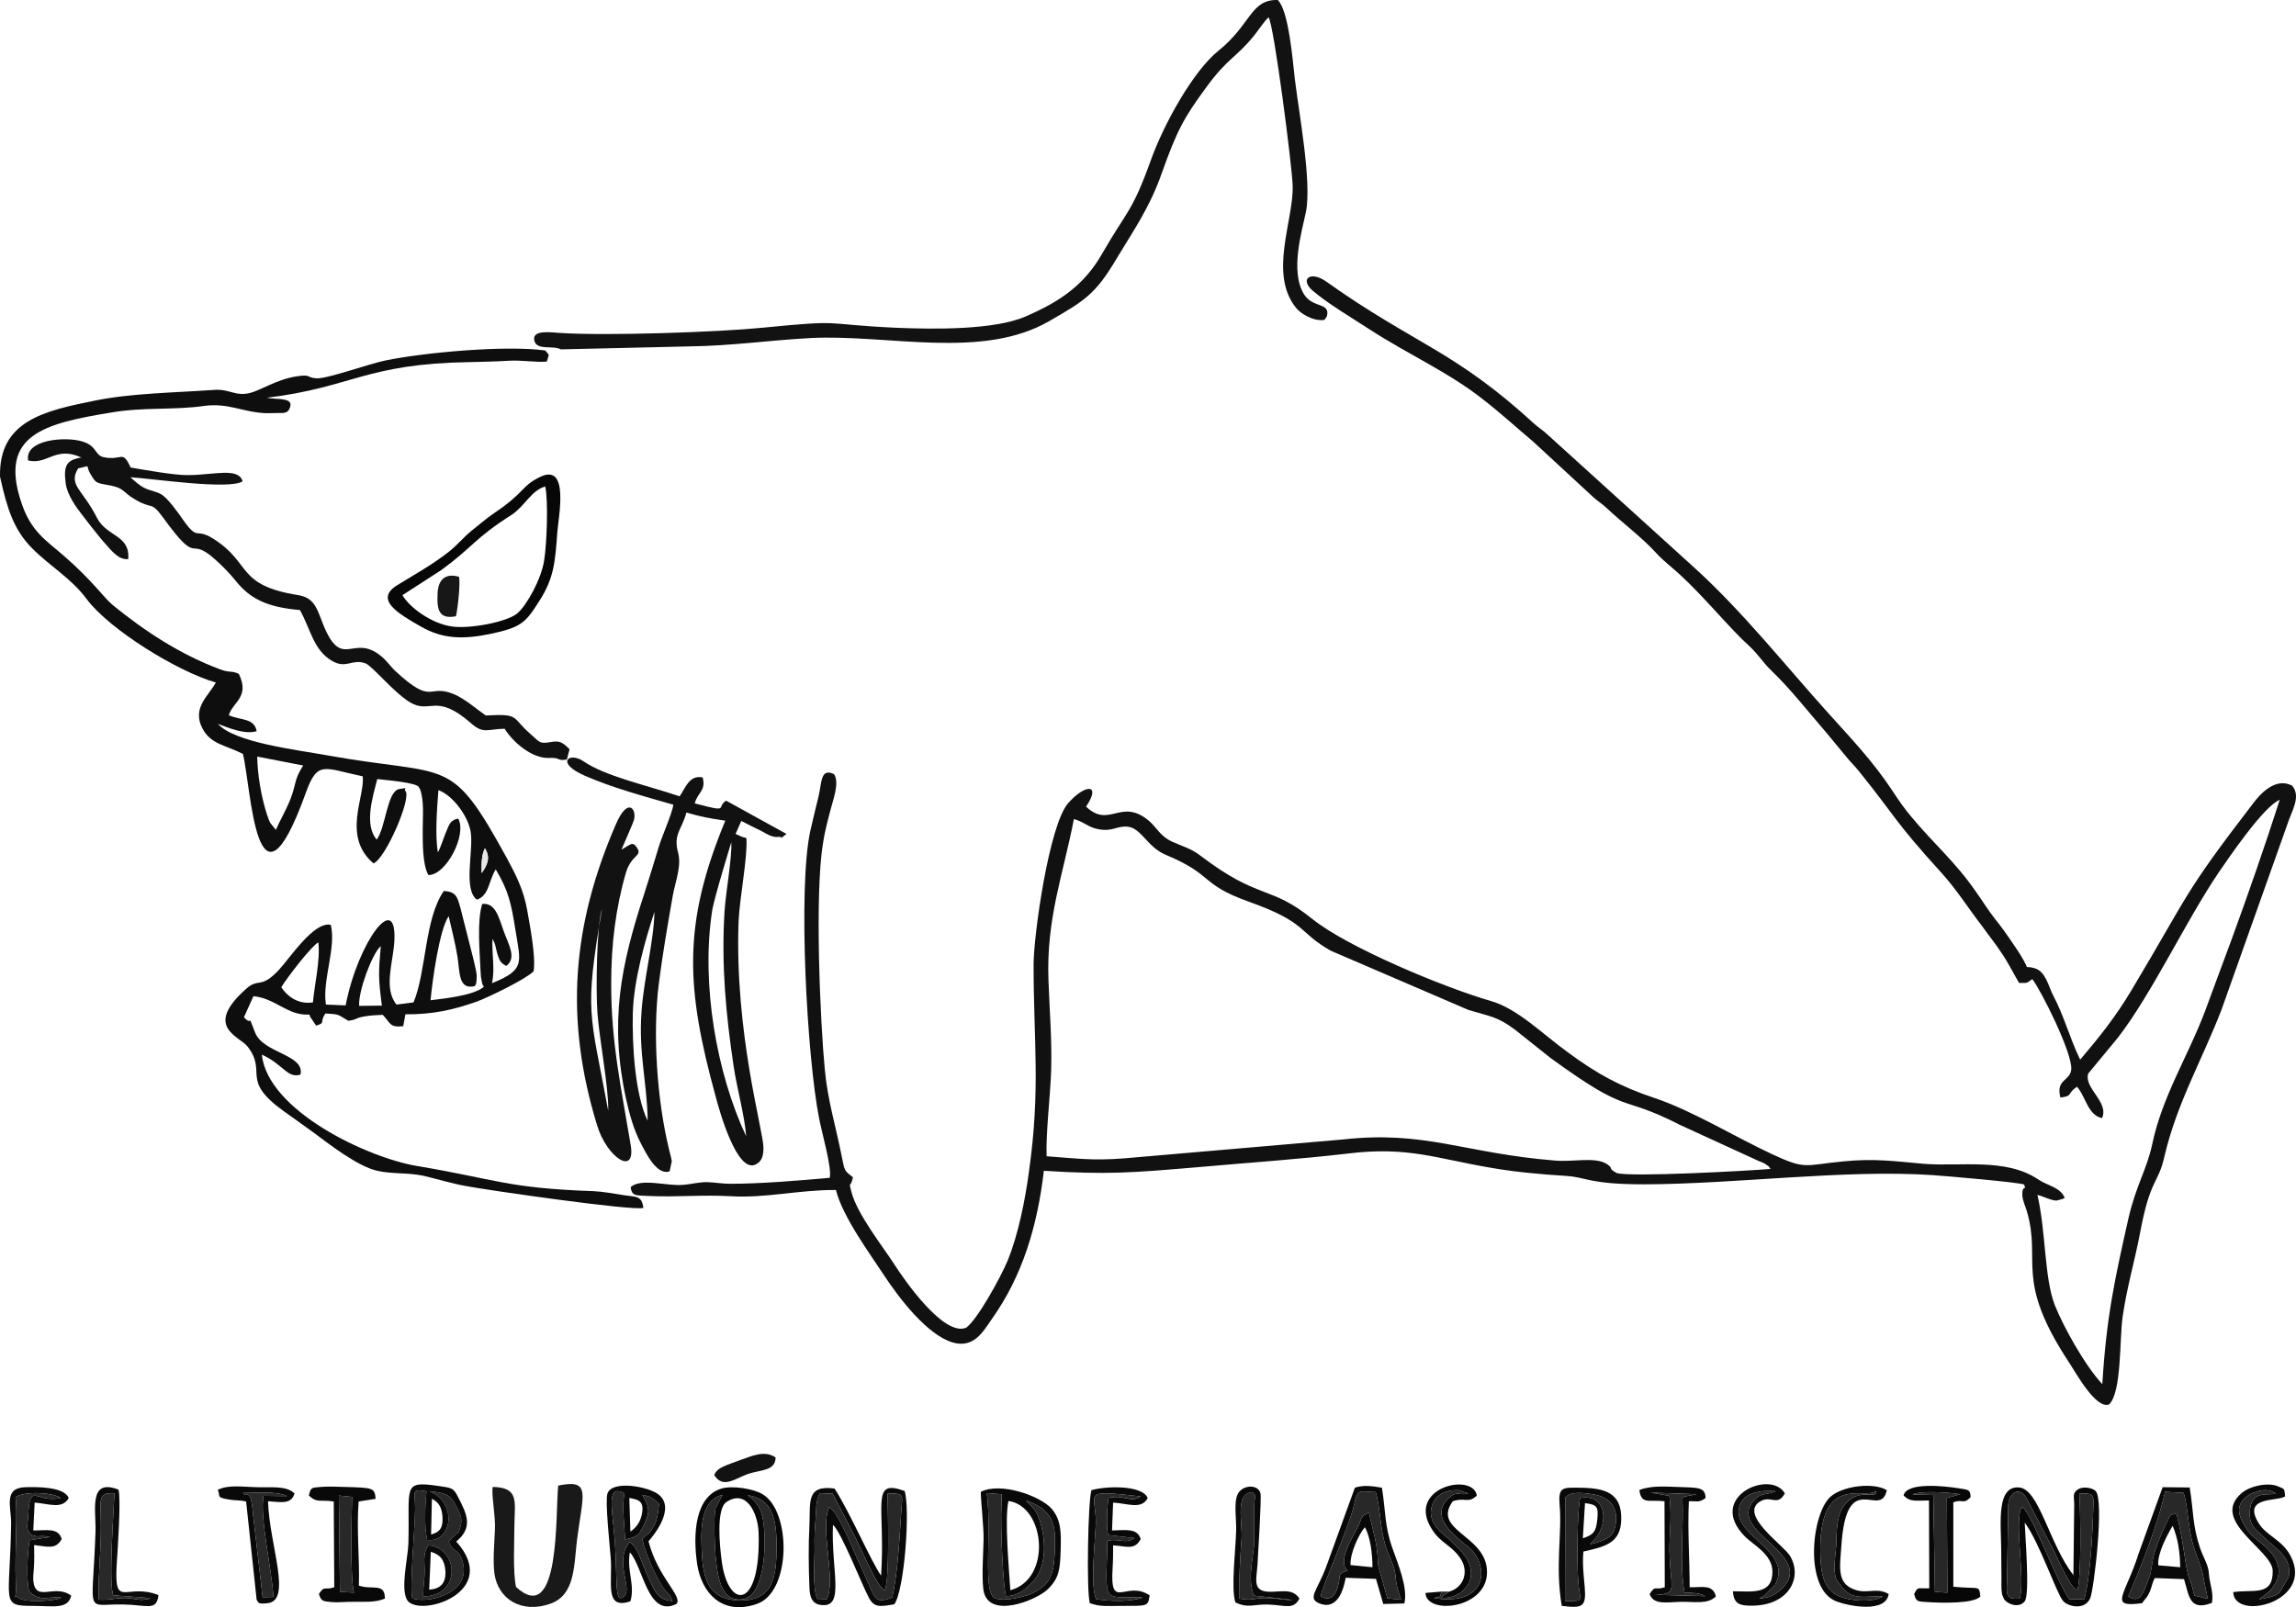 <?xml version="1.0" encoding="utf-8"?>
<!-- Generator: Adobe Illustrator 15.0.0, SVG Export Plug-In . SVG Version: 6.00 Build 0)  -->
<!DOCTYPE svg PUBLIC "-//W3C//DTD SVG 1.1//EN" "http://www.w3.org/Graphics/SVG/1.1/DTD/svg11.dtd">
<svg version="1.1" id="Layer_1" xmlns="http://www.w3.org/2000/svg" xmlns:xlink="http://www.w3.org/1999/xlink" x="0px" y="0px"
	 width="295.43px" height="206.825px" viewBox="0 0 295.43 206.825" enable-background="new 0 0 295.43 206.825"
	 xml:space="preserve">
<g>
	<path fill-rule="evenodd" clip-rule="evenodd" fill="#111111" d="M138.18,105.401c1.288,0.348,1.81,1.043,3.063,1.288
		c1.879,0.383,2.332-0.384,3.758-0.314c1.844,0.104,2.575,2.61,4.976,3.619c6.333,2.645,4.314,3.759,10.752,6.056
		c7.586,2.714,6.194,3.862,10.509,6.298l17.712,7.619c2.888,0.871,3.758,0.871,5.984,2.54l4.593,3.654
		c10.474,7.621,8.595,4.489,16.703,8.63l10.09,4.627c0.314,0.14,0.522,0.176,0.836,0.384c0.661,0.452,0.313,0.174,0.661,0.626
		c-2.819,0.243-18.163,1.079-19.8,0.522c-1.253-0.696-0.278-0.487-1.253-1.148c-1.496-0.975-4.349-0.244-6.681-0.453
		c-11.691-0.938-16.668-3.897-27.28-2.714l-28.22,2.436c-4.036,0.313-6.089,0-9.917-0.277c-0.104-3.097,0.487-7.76,0.592-11.136
		c0.104-4.036-0.209-7.515-0.348-11.481C134.597,118.241,136.823,112.464,138.18,105.401L138.18,105.401z M259.794,126.488
		c1.218,0.035,0.975,0,1.706-0.488c1.077,1.357,5.219,9.57,5.01,11.657c-0.174,1.496-2.018,1.218-1.393,3.584
		c1.672-0.208,0.767-0.451,2.123-1.392c1.114,1.184,1.393,3.688,3.235,4.036c0.94-2.052-2.399-3.896-1.773-5.74l3.827-4.629
		c4.419-5.741,8.665-14.893,12.944-21.226c1.218-1.775,5.811-8.56,7.864-9.36c-1.948,6.055-4.036,12.074-6.229,18.061
		c-1.114,3.026-2.191,5.88-3.271,8.837c-2.228,6.021-5.604,11.136-6.926,17.503c-0.695,3.201-2.052,5.185-3.026,9.395
		c-1.774,7.864-2.854,12.771-3.376,21.399c-2.191-2.33-5.01-7.376-6.123-10.194c-1.357-3.515-1.114-9.326-2.228-14.162
		c0.696,0.174,1.113,0.417,1.705,0.591c0.209,0.07,0.522,0.14,0.766,0.14l0.766-0.209c0.07-0.034,0.174-0.069,0.278-0.139
		c-0.592-1.392-2.157-1.531-3.41-2.366c-4.141-2.818-10.021-1.636-14.754-2.018c-3.896-0.35-6.333-0.697-10.3-0.314
		c-5.08,0.488-4.802,1.113-9.151-0.904c-4.732-2.192-10.334-5.638-15.137-7.237c-4.488-1.496-7.412-3.132-11.029-5.776
		c-3.342-2.401-6.611-5.742-10.057-6.715c-5.916-1.706-18.442-6.891-23.001-10.579c-5.428-4.385-6.785-2.365-14.302-8.073
		c-1.322-1.009-2.052-1.113-3.758-1.878c-1.496-0.696-1.913-1.775-2.922-2.645c-3.619-3.063-5.081,1.044-8.107-1.845
		c1.983-2.922-0.035-2.992-2.297-0.452c-2.471,2.818-4.454,17.05-4.454,20.773c0,10.021,0.905,16.006-0.591,26.618
		c-0.521,3.863-1.392,8.108-2.714,11.414c-1.043,2.471-3.967,7.689-5.358,8.699c-2.888,1.253-8.072-6.298-9.186-8.038
		c-1.566-2.436-4.872-6.576-5.603-9.465c-0.382-1.531-0.104-0.313,0.209-1.844c-1.183-0.94-1.044-0.767-1.462-2.784
		c-0.73-3.688-1.809-7.203-2.157-11.065c-0.591-5.984-1.322-22.548-0.243-29.089c0.208-1.462,0.592-2.889,0.974-4.35
		c0.348-1.357,1.183-3.515,0.453-4.594c-1.74-0.835-1.566,1.044-1.983,2.818c-0.383,1.601-0.731,2.958-1.079,4.524
		c-1.6,7.445-0.417,29.124,1.148,36.988c0.313,1.704,1.67,6.367,1.357,7.62c-3.932,0.348-8.873,0.766-12.771,0.766
		c-1.147,0-1.879-0.174-2.922-0.209c-1.148-0.035-2.088,0.279-3.236,0.349c-2.018,0.174-5.324-0.905-6.681,0.278
		c0.139,1.252,0.766,1.044,2.227,1.148c3.689,0.174,6.959-0.174,10.647,0.034c4.524,0.278,8.769-0.835,13.536-0.801
		c0.87,3.48,4.454,8.317,6.229,11.031c1.879,2.854,5.498,7.62,8.803,8.594c2.784,0.801,3.966-1.53,5.011-2.992
		c3.967-5.566,5.88-12.004,6.715-19.104c8.212,0.522,11.414,0.245,19.661-0.452c6.611-0.591,12.944-1.009,19.521-1.773
		c7.655-0.94,11.344,0.66,18.372,1.844c3.201,0.556,6.403,0.835,9.708,1.044c2.575,0.174,2.924,1.079,9.987,1.079
		c11.865-0.035,25.889-1.949,37.128-1.184c1.565,0.104,11.308,0.939,11.761,1.218c0.313,0.974-0.277-0.139-0.243,1.357
		c0.035,0.695,0.383,1.392,0.591,2.087c1.914,6.542-1.704,8.699,5.498,19.556c0.766,1.148,3.376,5.95,5.08,5.289
		c1.636-1.565,1.322-8.386,1.739-11.273c0.558-3.862,1.532-7.064,2.228-10.717c1.322-7.134,2.366-6.403,3.133-9.849
		c1.601-6.889,4.801-12.353,7.341-18.895l8.491-23.904c0.556-1.74,1.809-3.584,0.626-4.977c-2.157-1.183-4.176,1.148-4.941,2.158
		c-9.256,12.04-8.177,11.518-15.693,24.079c-2.087,3.515-4.279,6.229-6.646,9.013c-1.357-2.784-2.018-5.498-3.479-8.281
		c-0.592-1.114-0.939-3.062-2.366-3.48c-1.914-0.556,0.035,0.94-2.68-2.992c-0.835-1.252-1.602-2.331-2.471-3.41
		c-0.974-1.253-1.495-2.156-2.436-3.479c-2.645-3.828-5.497-6.229-8.315-9.64c-0.801-0.938-1.637-2.123-2.471-3.41
		c-2.471-3.723-5.255-6.646-8.144-9.847c-5.671-6.298-10.995-13.048-17.224-18.721l-18.998-17.224
		c-0.558-0.522-1.044-0.8-1.637-1.322c-10.335-9.5-15.346-10.196-26.758-18.303c-2.088-1.497-3.479-0.313-1.775,1.147
		c1.845,1.601,5.115,3.55,7.203,4.907c5.012,3.271,10.335,5.603,14.754,9.117c2.366,1.844,4.245,3.584,6.402,5.393l7.795,7.203
		c0.592,0.522,1.078,0.801,1.635,1.322c1.949,1.844,4.594,3.828,6.333,5.741c1.079,1.183,2.088,1.879,3.236,2.958
		c3.027,2.784,6.507,7.029,8.698,8.978c1.322,1.217,1.811,2.157,2.924,3.236c2.506,2.4,4.802,5.358,7.063,7.968l2.68,3.236
		c0.487,0.626,0.975,1.043,1.53,1.74c4.698,5.811,4.56,6.438,10.684,13.152c1.948,2.158,3.444,4.559,5.22,6.855
		c0.869,1.218,1.67,2.192,2.469,3.41C258.298,123.705,259.133,125.375,259.794,126.488L259.794,126.488z"/>
	<path fill-rule="evenodd" clip-rule="evenodd" fill="#0E0E0E" d="M36.192,127.044c0.731-1.219,3.897-5.324,4.768-5.776
		c0.278,2.227-0.487,5.394-0.696,7.726C38.211,129.306,36.853,128.053,36.192,127.044L36.192,127.044z M46.214,129.445
		c-0.139-1.844,1.67-6.75,2.783-7.689c-0.313,3.515-0.313,4.105,0.139,7.655L46.214,129.445z M61.977,112.36
		c-0.035-1.078-0.035-2.331,0.417-3.201C63.16,110.376,62.707,111.316,61.977,112.36L61.977,112.36z M34.766,105.888
		c-0.104-0.174-0.348-0.87-0.417-1.079c-0.731-2.227-1.218-5.115-1.252-7.446l5.915,1.147c-1.218,1.914-0.835,2.228-1.636,4.315
		c-0.557,1.427-1.392,2.819-1.879,3.968L34.766,105.888z M0.004,61.349c0.905,4.071,1.74,6.786,4.106,9.186
		c2.262,2.297,5.081,3.897,7.029,6.542c2.923,3.933,11.727,9.361,16.633,10.752c-0.905,1.705-3.097,3.236-1.74,5.881
		c1.079,2.087,2.958,2.157,5.22,3.305c1.078,4.176,1.67,22.828,8.072,5.081c1.531-4.315,2.332-3.236,7.342-2.192
		c0.348,2.54-2.714,7.724,1.393,11.205c1.531-0.593,4.94-8.421,4.105-9.326c-0.313-0.243,0.592-0.487-0.8-0.243
		c-1.566,0.278-1.706,4.871-2.889,6.508c-1.67-1.915-0.487-5.604,0.07-7.795c0.731,0.104,5.29,0.453,5.359,1.079
		c0.035,0.104,0.104,0.139,0.139,0.209c0.557,1.531,0.348,3.583,0.348,5.186c0,1.635-0.035,4.592,0.731,5.88
		c2.296,0.034,5.01-5.255,3.827-7.273c-1.009,0.245-1.113,0.662-1.6,1.845c-0.348,0.836-0.626,1.844-1.009,2.506
		c-0.383-2.228-0.104-5.673,0.07-8.004c1.878,0.661,3.932,3.479,4.175,5.533c0.313,2.401-0.975,7.237,0.766,8.56
		c1.601-0.521,1.496-2.4,2.436-3.896c1.635,2.749,1.983,4.314,2.54,7.829c0.661,4.21,1.288,5.079-3.027,6.82
		c0.417-1.88-0.035-3.724,0.069-5.708c0.418,0.731,0.348,0.905,0.591,1.811c0.279,0.869,0.383,1.287,1.184,1.67
		c1.426-1.044,0.208-2.888-0.349-4.523c-0.626-1.775-1.078-3.653-2.749-3.445c-0.696,2.193-0.313,6.194-0.208,8.7
		c0.035,0.695,0.035,0.695,0.174,1.356c0.174,0.869,0.348,0.243,0.174,0.661c-1.322,1.044-4.767,1.426-6.785,1.67
		c0.243-2.645,1.148-9.117,2.332-10.821c0.348,1.565,0.835,3.41,1.113,5.114c0.348,2.02,0.069,4.385,2.227,3.897
		c0.208-0.348,0.174-0.139,0.244-0.766c0.035-0.417,0.035-0.626-0.035-1.043c-0.069-0.453-0.278-1.253-0.383-1.741l-1.67-6.576
		c-0.383-1.356-0.557-2.052-2.123-2.122c-2.505,3.618-2.227,10.335-3.897,14.337l-2.192,0.277c-1.705-2.088-0.417-5.497-0.278-8.106
		c0.382-6.752-4.697,0.069-6.264,8.211l-2.54-0.104c-0.487-3.167,1.357-7.308,0.626-10.265c-2.157-0.486-5.254,4.279-6.716,5.845
		c-2.332,2.471-2.54,0.94-4.141,2.367c-5.637,4.976-0.835,6.124,0.174,7.481c2.575,3.375-1.044,4.21,4.663,8.315
		c1.253,0.905,2.714,1.915,3.932,2.819c1.74,1.288,5.532,4.28,8.107,4.836c1.844,0.419,3.862,0.21,5.88,0.627
		c1.775,0.417,3.55,0.975,5.463,1.322c2.923,0.557,21.574,3.235,22.861,2.818c-0.208-1.565-0.835-1.392-2.505-1.635
		c-1.357-0.209-2.575-0.453-3.932-0.522c-11.135-0.383-12.492-1.531-22.688-3.236c-6.437-1.078-19.207-7.134-19.973-14.336
		c2.818,1.288,3.271,3.097,4.976,2.575c0.592-2.609-4.802-2.714-5.846-5.428c-1.043-2.749-0.243-0.662-1.427-1.949l1.218-2.714
		c2.888,0.277,4.384,2.54,7.203,2.366c0.035,0.069,0.07,0.104,0.07,0.243l0.8,1.184c1.288-0.418,0.383-0.348,1.183-1.566
		c1.983,0.104,1.531,0.14,2.958,0.939c1.253-0.174,0.8-0.348,2.053-0.557c0.661-0.139,1.67-0.174,2.366-0.209
		c1.009,1.01,0.835,1.67,2.645,1.462l0.278-1.531c3.549,0.035,6.229-0.592,9.187-1.635c1.601-0.593,6.368-2.924,7.307-3.897
		c0.313-1.88-0.487-5.95-0.835-7.935c-0.453-2.539-1.461-4.523-2.575-6.576c-7.376-13.466-7.237-10.438-23-13.257
		c-4.036-0.731-12.109-1.67-14.197-4.071c1.392,0.522,3.41,1.392,4.976,0.94c-0.313-1.705-1.948-1.357-3.584-2.054
		c0.487-1.705,2.749-2.331,1.287-5.324c-0.939-0.452-1.183-0.104-2.436-0.591c-5.115-1.914-9.674-4.906-13.814-8.281
		c-1.114-0.94-2.61-3.132-6.159-6.229c-2.471-2.157-4.35-3.201-5.603-7.029c-2.854-8.629,2.922-10.091,11.691-11.518
		c4.071-0.696,8.073-0.278,11.866-0.835c3.131-0.417,4.872,0.8,7.933,0.939l2.297-0.035c0.661-0.209,0.244,0,0.661-0.383
		c0.939-1.705-1.392-1.288-2.853-1.565c11.1-1.357,12.666-4.385,26.132-4.593c1.635-0.035,3.341-0.07,4.976-0.174
		c1.879-0.104,3.55,0.244,4.941,0.104c0.278-1.078,0.418-0.661-0.208-1.426c-5.081-0.696-15.484,0.244-20.565,1.288
		c-1.983,0.383-7.551,2.401-8.874,2.296c-1.357-0.104-0.626-0.557-2.609-0.244c-2.47,0.383-4.559,1.775-5.916,2.123
		c-1.983,0.487-2.61-0.557-4.732-0.383c-4.976,0.349-10.543,0.418-15.171,1.357C5.71,52.858-0.17,54.146,0.004,61.349L0.004,61.349z
		"/>
	<path fill-rule="evenodd" clip-rule="evenodd" fill="#111111" d="M83.341,144.233c-1.636-3.305-2.018-9.777-1.914-13.952
		c0.139-4.246,1.6-9.326,2.783-12.944c-0.069,3.758-1.392,8.698-1.67,12.944C82.158,135.5,83.272,139.432,83.341,144.233
		L83.341,144.233z M96.007,146.217c-3.792-8.072-5.811-19.521-4.384-28.95c0.244-1.671,2.47-8.839,2.47-8.873
		c0.14,1.739-0.731,6.61-0.87,8.942c-0.417,6.89,0.174,13.153,1.183,19.938C94.824,140.058,95.833,143.642,96.007,146.217
		L96.007,146.217z M86.647,103.557c-0.208,1.288-1.461,3.966-1.949,5.636c-0.591,2.019-1.218,3.967-1.81,5.847
		c-3.027,9.256-4.489,16.425-2.331,26.375c0.452,2.02,0.974,3.933,1.914,5.742c0.696,1.322,2.053,4.141,3.688,3.583l0.279-1.287
		c0-0.209-0.279-1.253-0.348-1.531c-1.566-6.402-2.123-14.927-1.322-21.295c0.487-3.827,1.148-7.655,1.81-11.413
		c0.348-1.879,1.148-3.793,0.661-5.532c-0.626-2.366,0.522-2.957,1.079-5.115c2.123,0.591,2.679,0.695,5.01,1.044
		c-5.532,13.361-5.08,21.504-1.252,35.457c0.453,1.74,2.749,10.057,5.185,8.77c0.801-0.419,0.975-1.114,0.975-2.158
		c0-2.157-3.724-14.718-3.201-29.124c0.139-3.028,1.183-8.317,1.009-10.684c-0.661-0.348,0.278,0.141-0.626-0.208l-0.766-0.348
		l0.731-1.67c0.835,0.452,1.67,0.834,2.575,1.287c0.696,0.383,1.393,0.869,2.228,0.765c0.8-0.069-0.208,0.558,1.009-0.382
		l-7.76-4.28c-1.357,0.835,0.626,1.601-4.036,0.348c0.313-1.357,1.497-1.636,1.009-3.34c-1.706-0.348-2.193,1.322-2.958,2.436
		c-4.314-1.462-9.569-2.575-12.388-4.523c-1.844-1.252-3.653,0.208,0.209,1.878C78.853,101.399,82.889,102.478,86.647,103.557
		L86.647,103.557z"/>
	<path fill-rule="evenodd" clip-rule="evenodd" fill="#121212" d="M72.172,44.959L88.7,44.577c5.533-0.07,10.335-0.8,15.659-1.079
		c9.987-0.487,21.957,2.818,30.621-2.158c4.593-2.645,5.985-3.479,8.7-8.072c2.122-3.549,4.245-6.507,5.81-10.996
		c1.95-5.462,2.82-7.098,5.743-11.065c2.748-3.758,3.793-3.758,6.088-6.577c0.558-0.661,1.394-1.983,1.915-2.401
		c0.695,1.079,3.026,19.138,3.096,21.713c0.104,4.489-3.096,11.274,0.419,15.659c0.66,0.835,2.052,1.496,2.853,1.565
		c1.114,0.104,0.766-0.069,1.114-0.417c0.521-1.879-1.741-1.044-2.89-2.819c-1.913-2.992-0.277-8.247,0.21-10.683
		c0.765-3.792-0.905-12.771-1.427-17.05c-0.279-2.505-0.801-8.839-2.192-10.196c-3.515-0.104-3.41,3.132-7.655,6.542
		c-3.202,2.575-6.959,9.291-8.665,14.022c-2.47,6.855-3.062,6.472-6.263,12.04c-2.332,4.105-5.498,6.229-9.847,8.108
		c-4.036,1.774-11.901,1.669-16.772,1.461c-9.778-0.453-6.229-1.079-17.12,0c-5.533,0.557-20.112,1.079-26.167,0.661
		c-0.904-0.035-3.583-0.487-3.167,1.043C69.11,45.133,71.128,44.403,72.172,44.959L72.172,44.959z"/>
	<path fill-rule="evenodd" clip-rule="evenodd" fill="#111111" d="M3.623,59.261c2.505,0.592,3.48-1.914,6.855-0.383
		c-1.948,0.313-2.332,1.044-2.018,3.375c0.209,1.496,1.427,3.131,2.053,3.932c0.904,1.183,1.74,2.261,2.609,3.306
		c1.566,1.81,2.192,2.505,3.375,2.471c0.278-3.167-2.784-2.854-4.037-5.359c-1.844-3.653-3.723-4.175-2.401-6.333
		c1.879-0.383,0.765-0.522,1.67,0.87c0.557,0.939,0.661,1.009,1.844,1.218c2.61,0.417,1.983,0.87,3.862,1.949
		c2.262,1.322,1.949,0.104,3.549,2.296c4.697,6.472,3.167,2.297,6.542,5.254c1.044,0.905,2.053,1.949,2.889,2.993
		c1.844,2.262,4.071,3.306,8.177,3.654c1.392,2.505,1.74,5.115,4.071,6.507c1.879,1.148,2.61-0.279,4.35,0.348
		c0.87,0.313,3.515,3.619,5.672,4.976c2.679,1.67,3.306-1.288,7.898,2.714c1.635,1.461,2.123,0.765,4.35,0.73
		c1.009,1.67,3.515,3.862,5.707,3.758c1.636-0.07,0.905,0.417,2.297,0.208l0.348-1.322c-1.009-1.043-1.392-1.113-2.575-0.905
		c-1.392,0.244-1.357-0.139-2.436-1.044c-2.541-2.192-1.288-2.645-5.776-2.4c-1.114-0.766-2.679-2.158-4.106-2.75
		c-3.375-1.392-2.61,1.601-7.586-3.027c-0.591-0.592-1.079-1.288-1.705-1.81c-3.793-3.201-5.15,2.227-7.725-4.663
		c-0.661-1.705-1.078-2.923-2.992-3.236c-8.073-1.288-5.95-4.142-10.961-7.272c-2.297-1.462-1.879,0.382-3.828-2.367
		c-0.765-1.113-2.053-2.888-2.853-3.34c-0.766-0.417-1.322-0.417-2.123-0.8c-0.73-0.349-1.357-0.975-1.844-1.393
		c2.61,0.14,12.735,1.67,14.44,0.522c-0.522-1.844-3.723-0.8-7.029-0.8c-1.705,0.035-5.533-0.661-7.376-0.975
		c-1.079-2.366-1.114-0.835-3.445-1.322c-1.218-0.243-0.835-1.496-2.853-2.053C8.39,56.164,3.136,56.547,3.623,59.261L3.623,59.261z
		"/>
	<path fill-rule="evenodd" clip-rule="evenodd" fill="#121212" d="M78.261,142.946c-2.367-12.804-3.097-12.491-0.8-25.993
		c-0.696,2.228-0.8,10.439-0.592,13.363C77.147,133.969,78.331,139.918,78.261,142.946L78.261,142.946z M78.644,126.488
		c0-4.837,0.557-9.569,1.879-14.128c0.696-2.4,2.157-2.157,1.461-3.236c-0.591-0.938-0.87-0.417-2.018,0.21
		c0.278-0.696,1.565-3.515,1.635-3.932c0.278-1.393-0.87-2.784-2.366,0.696c-5.568,12.874-6.647,24.914-2.401,38.729
		c1.253,4.141,5.011,6.611,4.315,2.505C79.966,140.197,78.609,134.074,78.644,126.488L78.644,126.488z"/>
	<path fill-rule="evenodd" clip-rule="evenodd" fill="#070707" d="M56.792,73.354c4.176-3.062,4.176-4.001,9.082-7.133
		c1.67-1.114,2.471-3.097,4.28-3.619c0.417,1.81,0.208,7.412-0.14,9.535c-0.348,2.331-2.227,5.776-3.479,6.82
		c-1.392,1.113-6.089,1.983-8.351,1.67c-2.575-0.348-5.428-2.367-6.403-4.036L56.792,73.354z M69.632,61.313
		c-2.575,1.184-2.053,2.053-6.02,4.698c-1.218,0.835-1.914,1.497-2.993,2.332c-1.079,0.904-1.705,1.74-2.888,2.679
		c-2.088,1.636-4.176,2.784-6.612,4.28c-2.992,1.844,0.105,3.653,3.027,5.324c2.784,1.6,5.394,1.67,8.839,0.974
		c4.141-0.87,4.628-1.427,6.507-4.419c1.809-2.854,1.949-4.976,2.227-8.769C71.893,66.359,73.215,59.713,69.632,61.313
		L69.632,61.313z"/>
	<path fill-rule="evenodd" clip-rule="evenodd" fill="#191919" d="M63.403,191.348c-0.208,0.904,0.383,3.793,0.279,5.532
		c-0.069,1.74-0.279,3.897-0.069,5.603c0.486,3.375,3.549,5.185,7.203,3.896c3.131-1.113,3.027-4.696,3.41-8.072
		c0.766-6.09,1.914-8.003-2.401-7.133c-0.382,3.549,0.313,18.303-5.428,13.049c-0.417-1.949-0.208-5.776-0.208-7.935
		C66.222,193.261,66.848,191.418,63.403,191.348L63.403,191.348z"/>
	<path fill-rule="evenodd" clip-rule="evenodd" fill="#070707" d="M259.863,205.719c-2.087,0.209-1.601-0.905-1.601-2.924
		l0.14-9.151c0.208-1.844,1.6-2.33,2.436-0.695l3.236,6.229c0.695,1.322,2.331,5.289,3.236,5.429
		c0.486-1.636,0.417-9.465,0.243-12.389c2.088-0.174,1.845,0.35,1.775,2.297c-0.069,2.854-0.419,8.943-1.148,11.274l-1.88,0.035
		c-1.67-2.192-4.801-11.066-6.123-11.9C259.063,195.455,260.664,203.422,259.863,205.719L259.863,205.719z M258.124,206.067
		c0.66,0.557,1.809,0.766,2.401,0c0.695-0.905,0.034-8.665,0-10.126c1.878,2.506,4.105,9.151,4.941,10.091
		c0.66,0.731,2.783,1.219,3.479-0.348c0.488-1.078,1.845-12.735,0.696-13.814c-0.418-0.417-1.635-0.625-2.262-0.208
		c-0.767,0.486-0.487,0.939-0.487,1.982l-0.104,9.047c-3.098-3.932-4.386-11.029-6.961-11.272c-2.957-0.279-2.366,4.558-2.331,7.829
		c0,1.287,0.034,2.54,0.034,3.827c0,0.452-0.034,1.357,0.036,1.739c0.069,0.521,0,0.243,0.174,0.696
		C257.984,206.067,257.881,205.789,258.124,206.067L258.124,206.067z"/>
	<path fill-rule="evenodd" clip-rule="evenodd" fill="#090909" d="M107.143,192.217l2.54,4.907c1.009,1.809,3.201,7.342,4.176,7.516
		c0.626-1.392,0.382-10.16,0.348-12.423c2.332-0.069,1.879,0.104,1.74,2.61c-0.209,3.201-0.453,7.794-1.148,10.753
		c-2.157,0.869-2.262,0-2.923-1.498c-0.557-1.216-0.94-2.19-1.566-3.479c-0.521-1.148-2.505-6.124-3.619-6.646
		c-1.253,2.574,0.939,9.43-0.313,11.83l-1.217-0.034c-0.661-1.496-0.313-4.768-0.348-6.821c-0.035-1.287,0.035-2.261,0.139-3.549
		c0.104-1.218-0.035-2.123,0.557-3.236L107.143,192.217z M115.076,206.45c1.322-1.879,2.053-12.317,1.322-14.58
		c-4.489-1.635-2.436,1.844-3.027,10.892c-1.322-1.879-3.967-8.073-5.985-11.204c-3.688-0.488-3.097,1.704-3.236,4.767
		c-0.139,2.436-0.104,5.464,0,7.935c0.035,1.287,0.348,2.226,1.67,2.295c2.888,0.21,1.113-4.487,1.357-10.334
		c1.113,1.009,3.723,7.725,4.628,9.396C112.501,206.903,113.197,206.763,115.076,206.45L115.076,206.45z"/>
	<path fill-rule="evenodd" clip-rule="evenodd" fill="#282828" d="M105.507,192.148c-0.592,1.113-0.453,2.019-0.557,3.236
		c-0.104,1.288-0.174,2.262-0.139,3.549c0.035,2.054-0.313,5.325,0.348,6.821l1.217,0.034c1.252-2.4-0.939-9.256,0.313-11.83
		c1.114,0.521,3.097,5.497,3.619,6.646c0.626,1.288,1.009,2.263,1.566,3.479c0.661,1.498,0.766,2.367,2.923,1.498
		c0.696-2.959,0.939-7.552,1.148-10.753c0.139-2.506,0.591-2.68-1.74-2.61c0.035,2.263,0.279,11.031-0.348,12.423
		c-0.975-0.174-3.167-5.707-4.176-7.516l-2.54-4.907L105.507,192.148z"/>
	<path fill-rule="evenodd" clip-rule="evenodd" fill="#272727" d="M259.863,205.719c0.801-2.297-0.8-10.265,0.314-11.796
		c1.322,0.834,4.453,9.708,6.123,11.9l1.88-0.035c0.729-2.331,1.079-8.421,1.148-11.274c0.069-1.947,0.313-2.471-1.775-2.297
		c0.174,2.924,0.243,10.753-0.243,12.389c-0.905-0.14-2.541-4.106-3.236-5.429l-3.236-6.229c-0.836-1.635-2.228-1.148-2.436,0.695
		l-0.14,9.151C258.263,204.814,257.776,205.928,259.863,205.719L259.863,205.719z"/>
	<path fill-rule="evenodd" clip-rule="evenodd" fill="#070707" d="M93.467,193.296c2.61-1.739,4.037,1.496,4.141,3.862
		c0.348,10.195-4.001,10.057-4.767,3.55C92.632,199.108,92.11,194.202,93.467,193.296L93.467,193.296z M96.216,192.426
		c3.583,0.522,3.758,3.758,3.688,7.412c-0.035,3.341-0.696,6.055-4.419,6.124c-3.758,0.035-4.906-1.983-5.15-5.637
		c-0.174-3.132-0.383-7.203,2.645-7.969l-0.905,1.705c-0.278,1.01-0.104,5.186,0,6.194c0.244,2.539,0.661,5.915,3.41,5.567
		c3.306-0.419,3.131-8.665,2.61-10.647C97.747,193.785,97.19,193.192,96.216,192.426L96.216,192.426z M89.709,201.299
		c0.557,3.654,3.167,6.646,7.655,5.115c4.488-1.496,4.488-12.039,0.696-14.162c-1.114-0.66-3.793-1.113-5.219-0.695
		C89.465,192.567,89.118,197.333,89.709,201.299L89.709,201.299z"/>
	<path fill-rule="evenodd" clip-rule="evenodd" fill="#090909" d="M130.003,204.64c-0.174-2.783-0.765-9.116-0.244-11.482
		C134.527,193.819,135.362,203.214,130.003,204.64L130.003,204.64z M132.021,193.088c3.479,1.218,3.793,3.131,3.724,5.845
		c-0.105,3.55-0.383,5.046-3.306,6.264c-0.731,0.279-3.271,0.975-4.454,0.453c-1.566-0.696-0.348-8.456-1.009-13.502l1.914,0.14
		l-0.035,1.426c-0.139,2.297,0.174,10.335,0.592,11.691c1.461,0,2.505-0.834,3.41-1.809c1.949-2.018,1.671-5.637,0.94-7.898
		C133.274,194.132,132.892,194.097,132.021,193.088L132.021,193.088z M134.875,204.466c1.392-1.392,1.531-2.505,1.601-4.941
		c0.07-2.331,0.07-3.896-1.148-5.358c-1.461-1.67-6.576-3.479-9.117-2.192c-0.069,0.522,0.383,4.559,0.348,6.09
		c-0.035,1.879-0.243,4.662-0.035,6.438C127.011,208.538,133.448,205.928,134.875,204.466L134.875,204.466z"/>
	<path fill-rule="evenodd" clip-rule="evenodd" fill="#090909" d="M80.975,192.775c1.357,0.209,1.983,0.521,1.566,2.297
		c-0.244,0.974-0.835,1.635-1.426,2.018L80.975,192.775z M80.418,198.099c1.705-0.278,1.879-0.697,2.505-2.02
		c0.487-1.078,0.696-1.635,0.244-2.748l-0.383-0.73c-0.035-0.069-0.104-0.139-0.139-0.244c1.322,0.313,1.253,0.349,2.157,1.183
		c-0.174,1.357-0.208,2.54-1.288,3.724c-0.069,0.035-0.139,0.104-0.174,0.139l-0.348,0.314c-0.035,0.069-0.139,0.139-0.174,0.174
		s-0.139,0.104-0.174,0.174c0.313,1.601,1.74,4.872,2.61,6.125c0.974,1.426,0.8,0.591,1.288,1.843
		c-1.845-0.174-2.157-0.939-3.271-3.375c-0.661-1.427-1.183-3.549-2.228-4.21c-2.087,2.331,0.349,5.881-0.696,6.924
		c-1.392,1.356-0.835-2.296-1.288-7.654c-0.243-3.341-1.147-6.891,1.322-5.533C79.966,193.401,80.383,196.603,80.418,198.099
		L80.418,198.099z M83.446,198.342c0.835-0.94,3.479-4.314,1.288-6.021c-1.322-1.043-6.02-1.878-6.577-0.104
		c-0.313,1.01,0.313,6.786,0.418,8.213c0.278,3.166-0.871,6.785,2.54,5.637c0.625-2.158-0.487-3.827-0.07-6.298
		c1.706,1.81,2.297,8.456,5.986,6.646C87.935,205.476,84.629,203.005,83.446,198.342L83.446,198.342z"/>
	<path fill-rule="evenodd" clip-rule="evenodd" fill="#090909" d="M277.714,201.439c-0.174-1.462,1.184-4.002,1.844-5.08
		c0.696,1.601,0.94,3.444,0.975,5.324L277.714,201.439z M273.852,205.44c1.531-3.618,3.759-9.081,4.733-13.466l2.366,0.14
		c0.556,1.392,0.591,4.837,1.356,7.063c1.496,4.245,0.835,2.227,1.774,6.577l-1.705-0.419c0-0.069-0.034-0.139-0.069-0.208
		c-0.069-0.244-0.14-0.487-0.175-0.73c-0.174-0.592-0.278-0.801-0.452-1.322c-0.521-1.392-0.66-4.594-1.635-8.317
		c-0.905,0.278-0.662-0.069-1.287,1.253c-0.662,1.392-1.636,3.585-1.811,5.046l-0.243,1.461
		C275.836,204.918,275.452,206.484,273.852,205.44L273.852,205.44z M284.604,206.276c0.279-1.322-0.313-2.437-0.383-3.828
		c-0.069-1.079-0.73-2.052-1.113-3.166c-1.044-3.098-0.834-4.768-1.357-7.863l-3.479-0.035l-3.062,8.455
		c-1.739,5.532-4.036,7.064,0.417,6.472c0.558-0.834,0.558-0.521,1.01-1.53c0.277-0.662,0.277-1.079,0.627-1.705l3.758,0.14
		C281.681,205.335,281.681,207.389,284.604,206.276L284.604,206.276z"/>
	<path fill-rule="evenodd" clip-rule="evenodd" fill="#090909" d="M173.777,201.404c-0.104-1.461,1.079-4.002,1.844-4.871
		c0.696,1.219,0.975,3.41,0.975,5.15L173.777,201.404z M169.949,205.405c-0.034-0.695,3.793-9.325,4.28-11.726
		c0.487-2.331,0.801-1.67,2.784-1.67c0.626,2.053,0.521,4.768,1.392,7.308c0.383,1.079,1.009,2.226,1.113,3.131
		c0.175,1.705,0.209,1.741,0.766,3.41l-1.774-0.174l-1.148-4.105c-0.069-0.384-0.069-0.939-0.104-1.358
		c-0.139-1.913-0.73-3.791-1.113-5.566c-1.148,0.557-0.801,0.487-1.357,1.705c-0.592,1.217-2.817,4.593-1.392,5.741
		c-1.53,0.521-0.766,0.591-1.287,2.192C171.724,205.545,171.028,206.067,169.949,205.405L169.949,205.405z M170.646,201.614
		c-1.184,3.166-2.471,4.07-0.871,4.731c2.263,0.905,3.097-1.67,3.376-3.305l3.897,0.139l0.938,3.235l2.714-0.069
		c0.488-2.018-0.834-5.115-1.53-7.098c-1.045-2.959-0.869-4.838-1.357-7.795c-1.184-0.208-2.401-0.384-3.48,0L170.646,201.614z"/>
	<path fill-rule="evenodd" clip-rule="evenodd" fill="#282828" d="M54.46,205.44c-0.035-1.357,0.209-2.156,0.174-3.548
		c-0.035-1.184-0.174-2.123,0.487-3.028C58.983,199.143,59.471,205.405,54.46,205.44L54.46,205.44z M55.261,191.905
		c3.723,1.496,2.853,6.716-0.279,6.264c-0.417-1.357-0.278-4.803-0.104-6.264c-2.053-0.313-1.461-0.069-1.461,2.297
		c-0.035,2.609-0.766,10.474-0.348,11.482c1.914,0.766,8.003-0.661,6.333-5.08c-0.522-1.392-1.218-0.835-1.67-2.262l0.591-0.591
		c0.731-0.697,0.592-0.279,0.905-1.219c0.278-0.904,0.069-1.497-0.208-2.088C58.01,192.462,57.905,192.183,55.261,191.905
		L55.261,191.905z"/>
	<path fill-rule="evenodd" clip-rule="evenodd" fill="#090909" d="M45.309,192.636c-0.069,2.261-0.278,10.612,0.244,12.317
		l-1.81-0.104l-0.139-12.387L45.309,192.636z M48.336,192.879c-0.139-1.427-0.278-1.427-4.105-1.531
		c-0.835-0.034-2.088-0.069-2.923,0c-1.288,0.104-1.322,0.07-1.565,1.114c1.079,1.008,1.496,0.486,3.201,0.765l0.069,11.031
		c-1.322,0.451-1.183-0.314-1.983,0.869c0.313,0.904,0.417,0.939,1.705,1.044c0.661,0.069,1.67-0.035,2.366-0.035
		c1.601-0.034,3.167,0.14,4.419-0.417c0.035-2.088-1.636-1.079-3.341-1.671c0.104-3.618-0.313-6.994-0.035-10.821L48.336,192.879z"
		/>
	<path fill-rule="evenodd" clip-rule="evenodd" fill="#282828" d="M132.021,193.088c0.87,1.009,1.253,1.044,1.775,2.609
		c0.731,2.262,1.009,5.881-0.94,7.898c-0.904,0.975-1.948,1.809-3.41,1.809c-0.418-1.356-0.73-9.395-0.592-11.691l0.035-1.426
		l-1.914-0.14c0.661,5.046-0.557,12.806,1.009,13.502c1.183,0.521,3.723-0.174,4.454-0.453c2.923-1.218,3.201-2.714,3.306-6.264
		C135.814,196.219,135.501,194.306,132.021,193.088L132.021,193.088z"/>
	<path fill-rule="evenodd" clip-rule="evenodd" fill="#0A0A0A" d="M3.936,197.437c0.939,0.522,1.009,0.069,2.262,0.314
		c0.104,0,0.174,0.034,0.244,0.034l-2.609,0.417c-0.313,0.975-0.487,5.776-0.035,6.646c1.322,1.253,2.157,0.627,4.071,0.731
		c-0.383,0.417-4.732,0.765-5.533,0c-0.87-0.627-0.139,1.218-0.313-2.192c-0.139-3.271,0.278-9.222-0.035-10.718
		c1.218-0.835,4.906-0.592,5.811,0.104c-3.167,0.73-3.966-2.262-4.176,2.332C3.553,196.429,3.275,196.672,3.936,197.437
		L3.936,197.437z M4.458,193.366c1.844,0.14,3.549,0.905,4.384-0.591c-0.592-1.461-4.002-1.427-5.567-1.392
		c-2.854,0.069-1.844,2.505-1.844,4.627c-0.139,10.195-1.427,10.647,2.714,10.647c2.679,0,4.628,0.488,5.011-1.322
		c-2.158-1.6-4.593,0.975-4.872-1.947c-0.035-0.278,0.035-1.184,0.069-1.496c0.07-1.079,0.07-1.984,0.035-3.063
		c1.844,0.21,2.784,0.593,3.549-0.765c-0.417-1.496-1.914-1.113-3.654-1.113L4.458,193.366z"/>
	<path fill-rule="evenodd" clip-rule="evenodd" fill="#090909" d="M141.069,205.789c-0.835-1.53-0.139-7.586-0.07-9.778
		c0.07-3.967-2.123-4.314,5.776-3.443c-1.287,0.938-2.123-0.314-4.141,0.208c-0.139,0.626-0.348,3.897-0.035,4.767l3.375,0.384
		c-1.218,0.834-1.844,0-3.479,0.348c-0.208,8.454-0.765,7.098,4.559,7.308C145.453,206.136,142.878,206.102,141.069,205.789
		L141.069,205.789z M143.226,193.366c1.879,0.104,3.654,0.94,4.454-0.591c-0.766-1.775-5.672-1.496-7.238-1.009
		c-0.453,1.287-0.661,13.188-0.209,14.544c1.392,0.488,2.297,0.348,3.862,0.348c3.619,0,3.619,0.105,3.828-1.356
		c-2.992-2.018-5.115,2.088-4.767-3.409c0.07-1.045,0.07-1.984,0.07-3.028c1.81,0.14,2.784,0.627,3.549-0.8
		c-0.417-1.461-1.983-1.148-3.688-1.113L143.226,193.366z"/>
	<path fill-rule="evenodd" clip-rule="evenodd" fill="#070707" d="M250.573,204.954l-1.601-0.104l-0.209-12.458l-2.679-0.069
		c0.938-0.486,4.453-0.313,6.158-0.034l-1.74,0.487L250.573,204.954z M254.817,205.44c-0.174-1.531-0.104-0.904-3.479-1.251v-10.857
		c1.287-0.487,1.218,0.348,2.227-0.661c-0.07-0.975-0.174-0.939-1.531-1.148c-1.774-0.277-6.646-0.835-7.098,0.904
		c0.799,0.905,1.635,0.662,3.27,0.662l0.035,11.309c-1.601,0.035-1.427-0.244-1.948,0.73c0.278,0.975,0.348,0.975,1.774,1.044
		C249.633,206.276,253.983,206.415,254.817,205.44L254.817,205.44z"/>
	<path fill-rule="evenodd" clip-rule="evenodd" fill="#090909" d="M216.473,192.775c0.209,3.828-0.417,8.42,0.278,12.179
		c0.975,0.034,1.914,0,2.645,0.451l-6.473-0.174c2.958-0.069,2.089-0.729,1.915-4.801c-0.14-2.854,0.348-4.837-0.035-7.934
		l-2.436-0.418l5.949,0.209c-0.278,0.069-0.938,0.175-1.113,0.209C216.264,192.706,216.925,192.497,216.473,192.775L216.473,192.775
		z M219.465,192.775c-0.069-1.427-0.869-1.322-3.758-1.427c-1.844-0.069-3.306-0.139-4.767,0.383
		c0.243,1.948,1.218,1.218,3.235,1.461l0.035,11.066c-1.357,0.451-1.148-0.35-1.948,0.869c0.486,1.461,2.296,1.044,4.001,1.009
		c1.81-0.034,3.479,0.348,4.523-0.696c-0.383-1.601-1.774-1.147-3.375-1.182c0-3.724-0.279-7.169-0.104-11.066
		C218.421,193.158,218.596,193.401,219.465,192.775L219.465,192.775z"/>
	<path fill-rule="evenodd" clip-rule="evenodd" fill="#282828" d="M169.949,205.405c1.079,0.662,1.774,0.141,2.158-1.112
		c0.521-1.602-0.243-1.671,1.287-2.192c-1.426-1.148,0.8-4.524,1.392-5.741c0.557-1.218,0.209-1.148,1.357-1.705
		c0.383,1.775,0.975,3.653,1.113,5.566c0.035,0.419,0.035,0.975,0.104,1.358l1.148,4.105l1.774,0.174
		c-0.557-1.669-0.591-1.705-0.766-3.41c-0.104-0.905-0.73-2.052-1.113-3.131c-0.87-2.54-0.766-5.255-1.392-7.308
		c-1.983,0-2.297-0.661-2.784,1.67C173.742,196.08,169.915,204.709,169.949,205.405L169.949,205.405z"/>
	<path fill-rule="evenodd" clip-rule="evenodd" fill="#090909" d="M55.574,192.879c0.766,0.382,1.253,0.939,1.357,2.262
		c0.104,1.392-0.278,2.018-1.461,2.331L55.574,192.879z M55.261,191.905c2.645,0.278,2.749,0.558,3.758,2.54
		c0.278,0.591,0.487,1.184,0.208,2.088c-0.313,0.939-0.174,0.521-0.905,1.219l-0.591,0.591c0.452,1.427,1.148,0.87,1.67,2.262
		c1.67,4.419-4.419,5.846-6.333,5.08c-0.417-1.009,0.313-8.873,0.348-11.482c0-2.366-0.592-2.609,1.461-2.297
		c-0.174,1.461-0.313,4.906,0.104,6.264C58.114,198.621,58.983,193.401,55.261,191.905L55.261,191.905z M58.706,198.376
		c2.157-1.773,1.426-3.445,0.278-5.636c-0.661-1.357-0.87-1.253-2.679-1.531c-4.627-0.662-3.549,0.104-3.757,7.445
		c-0.07,1.949-1.079,5.916-0.105,7.343C54.182,208.155,64.517,204.849,58.706,198.376L58.706,198.376z"/>
	<path fill-rule="evenodd" clip-rule="evenodd" fill="#282828" d="M273.852,205.44c1.601,1.044,1.984-0.521,2.854-2.923l0.243-1.461
		c0.175-1.461,1.148-3.654,1.811-5.046c0.625-1.322,0.382-0.975,1.287-1.253c0.975,3.724,1.113,6.926,1.635,8.317
		c0.174,0.521,0.278,0.73,0.452,1.322c0.035,0.243,0.105,0.486,0.175,0.73c0.035,0.069,0.069,0.139,0.069,0.208l1.705,0.419
		c-0.939-4.351-0.278-2.332-1.774-6.577c-0.766-2.227-0.801-5.672-1.356-7.063l-2.366-0.14
		C277.61,196.359,275.383,201.822,273.852,205.44L273.852,205.44z"/>
	<path fill-rule="evenodd" clip-rule="evenodd" fill="#282828" d="M96.216,192.426c0.974,0.766,1.531,1.358,1.879,2.75
		c0.521,1.982,0.696,10.229-2.61,10.647c-2.749,0.348-3.167-3.028-3.41-5.567c-0.104-1.009-0.278-5.185,0-6.194l0.905-1.705
		c-3.027,0.766-2.819,4.837-2.645,7.969c0.244,3.653,1.392,5.672,5.15,5.637c3.723-0.069,4.384-2.783,4.419-6.124
		C99.975,196.184,99.8,192.949,96.216,192.426L96.216,192.426z"/>
	<path fill-rule="evenodd" clip-rule="evenodd" fill="#090909" d="M203.945,193.435c1.531,0.209,1.775,0.384,1.565,2.263
		c-0.174,1.427-0.486,1.809-1.844,2.262L203.945,193.435z M201.37,206.032l0.035-12.84c0.104-1.044-0.313-0.034,0.279-0.729
		c0.8-0.558,2.539-0.314,3.583-0.105c3.724,0.766,2.61,4.385,2.263,4.906c-0.452,0.766-1.67,1.184-2.923,1.461l0.348-0.417
		c0.069-0.034,0.278-0.278,0.348-0.348c1.671-2.019,1.427-5.776-1.983-5.185c-0.383,1.427-0.418,8.664-0.243,10.787
		C203.285,206.102,204.015,206.032,201.37,206.032L201.37,206.032z M203.737,199.665c2.748-0.626,4.871-1.044,4.871-4.245
		c0.035-3.341-2.157-3.932-5.289-3.967c-2.262-0.034-2.818-0.104-2.645,2.156c0.348,3.793-0.592,7.83,0.278,13.049
		c2.68,0.314,3.166,0.175,2.958-2.399C203.771,202.657,203.598,201.334,203.737,199.665L203.737,199.665z"/>
	<path fill-rule="evenodd" clip-rule="evenodd" fill="#090909" d="M290.693,205.824c0.696-0.627,1.427-0.94,1.948-1.845
		c1.845-2.958-1.321-5.081-2.539-6.089c-0.731-0.627-0.975-0.975-1.428-1.811c-0.661-1.148-0.904-2.226,0.14-3.27l0.313-0.243
		c0.382-0.279,0.452-0.35,0.975-0.523c1.043-0.382,1.913-0.417,2.714,0.14c-0.731,0.384-3.341-0.695-3.341,2.645
		c0,1.078,0.382,1.636,1.079,2.297c0.521,0.521,1.078,1.009,1.704,1.565c0.94,0.835,2.714,2.019,2.228,4.28l-1.184,1.983
		C292.502,205.581,291.842,205.545,290.693,205.824L290.693,205.824z M287.353,204.883c0.105,3.793,10.404,1.288,7.412-4.592
		c-1.045-2.089-3.097-2.646-4.071-4.177c-2.332-3.618,2.332-2.854,3.341-3.548c-0.141-1.01,0.035-0.905-0.905-1.288
		c-1.287-0.558-3.619-0.069-4.697,0.869c-4.176,3.55,4.001,7.343,4.001,10.021C292.468,205.476,289.928,204.501,287.353,204.883
		L287.353,204.883z"/>
	<path fill-rule="evenodd" clip-rule="evenodd" fill="#0A0A0A" d="M226.808,205.44c0.069-0.035,0.139-0.069,0.208-0.104l1.392-1.392
		c2.401-4.488-5.706-6.298-4.592-10.09c0.521-1.811,2.748-2.123,4.696-1.949l-0.521,0.174c-0.87,0.243-1.461,0.139-2.123,0.801
		c-4.314,4.245,8.596,7.202,3.027,11.9c-0.8,0.625-1.392,0.835-2.54,0.939L226.808,205.44z M222.979,204.78
		c0.104,1.739,0.975,1.878,2.714,1.844c4.56-0.14,6.264-3.688,4.629-6.403c-0.801-1.356-6.612-5.289-3.862-6.993
		c1.426-0.87,2.226,0.696,3.2-1.044c-1.809-3.166-10.195,0.453-5.115,5.568c1.079,1.077,3.48,2.261,3.515,4.453
		C228.095,205.266,225.45,204.78,222.979,204.78L222.979,204.78z"/>
	<path fill-rule="evenodd" clip-rule="evenodd" fill="#090909" d="M242.257,205.44c-1.322,0.87-4.628,0.592-5.985-0.209
		c-1.844-1.113-2.018-3.235-2.053-5.706c-0.07-10.021,5.846-6.437,7.133-7.655c0.313,1.219-2.088-0.556-3.932,1.705
		c-1.148,1.356-1.079,3.341-1.148,5.254c-0.069,1.01-0.243,2.054-0.209,3.098c0.035,1.148,0.209,1.392,0.905,2.263
		C238.395,206.067,240.064,205.335,242.257,205.44L242.257,205.44z M243.021,205.127c-1.739-1.01-2.992,0.277-4.975-0.835
		c-1.706-0.939-1.253-3.098-1.113-5.359c0.66-10.229,5.045-3.305,5.845-7.167c-1.704-1.045-5.671-0.557-7.237,0.835
		c-2.47,2.191-3.444,11.865,0.73,13.466C237.977,206.727,242.674,207.598,243.021,205.127L243.021,205.127z"/>
	<path fill-rule="evenodd" clip-rule="evenodd" fill="#090909" d="M32.539,194.688c-0.278-3.549-0.905-1.773-1.148-2.505
		c-0.035-0.104-0.174-0.035-0.243-0.069c1.705,0.034,4.418-0.278,5.776,0.418l-3.027-0.035c-0.487,2.854,1.079,9.499,1.287,13.014
		l-1.392,0.035L32.539,194.688z M37.897,192.183c-1.079-1.044-3.063-0.73-4.872-0.8c-1.81-0.035-3.688-0.349-5.011,0.348
		c0.417,0.766-0.348,0.975,1.531,1.253c0.835,0.139,1.253,0.034,2.123,0.243l1.357,12.666c0.278,0.243-0.07,0.591,1.427,0.417
		c3.167-0.382,0.208-7.446,0.035-13.118C36.123,193.296,37.479,193.644,37.897,192.183L37.897,192.183z"/>
	<path fill-rule="evenodd" clip-rule="evenodd" fill="#070707" d="M186.479,204.814l-1.114,0.767
		c2.61,0.451,6.159-2.819,2.019-6.577l-0.592-0.592c-0.035-0.035-0.104-0.104-0.139-0.139c-0.836-0.836-3.132-2.158-2.401-4.523
		c0.486-1.602,2.123-2.054,3.445-1.983l1.218,0.417c-1.113,0.349-1.461-0.452-2.575,0.661c-2.818,2.749,2.018,5.567,2.992,6.577
		c2.332,2.505,1.844,7.306-4.871,6.229c0.904-0.21,0.696,0.104,1.044-0.836l-2.089,0.174c0.105,2.958,8.387,2.019,7.9-3.096
		c-0.384-4.386-7.064-4.977-4.386-8.7c1.67-0.556,1.915,0.348,3.098-0.729c-0.487-3.063-9.222-1.01-5.776,4.349
		c1.113,1.774,2.54,2.053,3.653,3.724C189.053,202.205,188.356,204.292,186.479,204.814L186.479,204.814z"/>
	<path fill-rule="evenodd" clip-rule="evenodd" fill="#282828" d="M80.418,198.099c-0.035-1.496-0.452-4.698-0.035-5.916
		c-2.47-1.357-1.565,2.192-1.322,5.533c0.453,5.358-0.104,9.011,1.288,7.654c1.044-1.043-1.392-4.593,0.696-6.924
		c1.044,0.661,1.566,2.783,2.228,4.21c1.114,2.436,1.426,3.201,3.271,3.375c-0.487-1.252-0.313-0.417-1.288-1.843
		c-0.87-1.253-2.297-4.524-2.61-6.125c0.035-0.069,0.139-0.139,0.174-0.174s0.139-0.104,0.174-0.174l0.348-0.314
		c0.035-0.034,0.104-0.104,0.174-0.139c1.079-1.184,1.114-2.366,1.288-3.724c-0.904-0.834-0.835-0.869-2.157-1.183
		c0.035,0.105,0.104,0.175,0.139,0.244l0.383,0.73c0.452,1.113,0.244,1.67-0.244,2.748
		C82.297,197.402,82.124,197.821,80.418,198.099L80.418,198.099z"/>
	<path fill-rule="evenodd" clip-rule="evenodd" fill="#282828" d="M201.37,206.032c2.645,0,1.915,0.07,1.706-2.47
		c-0.175-2.123-0.14-9.36,0.243-10.787c3.41-0.592,3.654,3.166,1.983,5.185c-0.069,0.069-0.278,0.313-0.348,0.348l-0.348,0.417
		c1.253-0.277,2.471-0.695,2.923-1.461c0.348-0.521,1.461-4.141-2.263-4.906c-1.044-0.209-2.783-0.452-3.583,0.105
		c-0.592,0.695-0.175-0.314-0.279,0.729L201.37,206.032z"/>
	<path fill-rule="evenodd" clip-rule="evenodd" fill="#090909" d="M159.441,205.719c-0.035-2.436,0.139-5.254,0.313-7.655
		c0.14-2.332-0.903-5.847,1.427-6.055c0.558,0.766,0.279,0.313,0.21,1.461v4.941c-0.141,2.401-0.905,4.559-0.071,6.924l5.046,0.558
		c-1.461,0.035-2.053-0.278-3.409-0.243C161.215,205.65,161.25,206.032,159.441,205.719L159.441,205.719z M167.201,205.719
		c-0.975-1.496-2.61-0.731-4.245-0.905c-1.811-0.208-1.253-1.739-1.148-3.515c0.069-1.183,0.521-8.524,0.382-9.116
		c-0.277-1.218-2.366-1.148-2.957,0.139c-0.487,1.079-0.139,3.271-0.174,4.559c-0.034,2.263-0.696,7.482-0.104,9.325
		c1.636,0.801,2.4,0.209,4.28,0.278C165.531,206.588,166.4,207.18,167.201,205.719L167.201,205.719z"/>
	<path fill-rule="evenodd" clip-rule="evenodd" fill="#0A0A0A" d="M14.583,205.301l4.767,0.349c-0.521,0.243,0.07,0.069-0.731,0.174
		c-0.591,0.104-0.069,0.069-0.73,0.034c-0.766-0.069-1.043-0.243-1.949-0.208c-1.322,0.034-1.844,0.278-3.236,0.208
		c-0.104-3.896,0.417-6.681,0.244-11.344c-0.069-1.739-0.035-2.505,1.774-2.331C14.618,194.654,13.957,203.979,14.583,205.301
		L14.583,205.301z M20.395,205.266c-4.279-1.67-5.776,2.088-5.358-4.279c0.104-1.565,0.557-8.107,0.208-9.291
		c-3.932-1.53-2.853,2.714-2.958,5.498c-0.417,11.656-1.566,8.908,4.559,9.325C19.316,206.693,20.151,207.111,20.395,205.266
		L20.395,205.266z"/>
	<path fill-rule="evenodd" clip-rule="evenodd" fill="#272727" d="M141.069,205.789c1.81,0.313,4.384,0.348,5.985-0.208
		c-5.324-0.21-4.767,1.146-4.559-7.308c1.635-0.348,2.262,0.486,3.479-0.348l-3.375-0.384c-0.313-0.869-0.104-4.141,0.035-4.767
		c2.018-0.522,2.854,0.73,4.141-0.208c-7.899-0.871-5.707-0.523-5.776,3.443C140.93,198.203,140.233,204.258,141.069,205.789
		L141.069,205.789z"/>
	<path fill-rule="evenodd" clip-rule="evenodd" fill="#272727" d="M242.257,205.44c-2.192-0.104-3.862,0.627-5.289-1.251
		c-0.696-0.871-0.87-1.114-0.905-2.263c-0.034-1.044,0.14-2.088,0.209-3.098c0.069-1.913,0-3.897,1.148-5.254
		c1.844-2.261,4.245-0.486,3.932-1.705c-1.287,1.219-7.203-2.366-7.133,7.655c0.035,2.471,0.209,4.593,2.053,5.706
		C237.629,206.032,240.935,206.31,242.257,205.44L242.257,205.44z"/>
	<path fill-rule="evenodd" clip-rule="evenodd" fill="#282828" d="M3.936,197.437c-0.661-0.765-0.383-1.008-0.313-2.33
		c0.209-4.594,1.009-1.602,4.176-2.332c-0.905-0.696-4.593-0.939-5.811-0.104c0.313,1.496-0.104,7.446,0.035,10.718
		c0.174,3.41-0.557,1.565,0.313,2.192c0.801,0.765,5.15,0.417,5.533,0c-1.914-0.104-2.749,0.521-4.071-0.731
		c-0.452-0.87-0.278-5.672,0.035-6.646l2.609-0.417c-0.069,0-0.14-0.034-0.244-0.034C4.945,197.506,4.875,197.959,3.936,197.437
		L3.936,197.437z"/>
	<path fill-rule="evenodd" clip-rule="evenodd" fill="#282828" d="M14.583,205.301c-0.626-1.322,0.035-10.647,0.139-13.118
		c-1.809-0.174-1.844,0.592-1.774,2.331c0.174,4.663-0.348,7.447-0.244,11.344c1.392,0.07,1.914-0.174,3.236-0.208
		c0.905-0.035,1.183,0.139,1.949,0.208c0.661,0.035,0.139,0.07,0.73-0.034c0.801-0.104,0.209,0.069,0.731-0.174L14.583,205.301z"/>
	<path fill-rule="evenodd" clip-rule="evenodd" fill="#272727" d="M246.085,192.322l2.679,0.069l0.209,12.458l1.601,0.104
		l-0.07-12.179l1.74-0.487C250.538,192.009,247.023,191.835,246.085,192.322L246.085,192.322z"/>
	<path fill-rule="evenodd" clip-rule="evenodd" fill="#282828" d="M212.367,192.079l2.436,0.418
		c0.383,3.097-0.104,5.079,0.035,7.934c0.174,4.071,1.043,4.731-1.915,4.801l6.473,0.174c-0.73-0.451-1.67-0.417-2.645-0.451
		c-0.695-3.759-0.069-8.351-0.278-12.179c0.452-0.278-0.209-0.069,0.73-0.278c0.175-0.034,0.835-0.14,1.113-0.209L212.367,192.079z"
		/>
	<path fill-rule="evenodd" clip-rule="evenodd" fill="#272727" d="M159.441,205.719c1.809,0.313,1.773-0.069,3.515-0.069
		c1.356-0.035,1.948,0.278,3.409,0.243l-5.046-0.558c-0.834-2.365-0.069-4.522,0.071-6.924v-4.941
		c0.069-1.148,0.348-0.695-0.21-1.461c-2.33,0.208-1.287,3.723-1.427,6.055C159.58,200.465,159.406,203.284,159.441,205.719
		L159.441,205.719z"/>
	<path fill-rule="evenodd" clip-rule="evenodd" fill="#272626" d="M186.479,204.814h-0.975c-0.348,0.94-0.14,0.626-1.044,0.836
		c6.715,1.077,7.203-3.724,4.871-6.229c-0.975-1.01-5.811-3.828-2.992-6.577c1.114-1.113,1.462-0.313,2.575-0.661l-1.218-0.417
		c-1.322-0.07-2.959,0.382-3.445,1.983c-0.73,2.365,1.565,3.688,2.401,4.523c0.034,0.034,0.104,0.104,0.139,0.139l0.592,0.592
		c4.141,3.758,0.592,7.028-2.019,6.577L186.479,204.814z"/>
	<path fill-rule="evenodd" clip-rule="evenodd" fill="#282828" d="M43.604,192.462l0.139,12.387l1.81,0.104
		c-0.522-1.705-0.313-10.057-0.244-12.317L43.604,192.462z"/>
	<path fill-rule="evenodd" clip-rule="evenodd" fill="#282828" d="M33.792,205.545l1.392-0.035
		c-0.208-3.515-1.774-10.16-1.287-13.014l3.027,0.035c-1.358-0.696-4.072-0.384-5.776-0.418c0.069,0.034,0.208-0.035,0.243,0.069
		c0.244,0.731,0.87-1.044,1.148,2.505L33.792,205.545z"/>
	<path fill-rule="evenodd" clip-rule="evenodd" fill="#282828" d="M290.693,205.824c1.148-0.278,1.809-0.243,2.609-0.87l1.184-1.983
		c0.486-2.262-1.287-3.445-2.228-4.28c-0.626-0.557-1.183-1.044-1.704-1.565c-0.697-0.661-1.079-1.219-1.079-2.297
		c0-3.34,2.609-2.261,3.341-2.645c-0.801-0.557-1.671-0.521-2.714-0.14c-0.522,0.174-0.593,0.244-0.975,0.523l-0.313,0.243
		c-1.044,1.044-0.801,2.121-0.14,3.27c0.453,0.836,0.696,1.184,1.428,1.811c1.218,1.008,4.384,3.131,2.539,6.089
		C292.12,204.883,291.39,205.197,290.693,205.824L290.693,205.824z"/>
	<path fill-rule="evenodd" clip-rule="evenodd" fill="#282828" d="M226.354,205.719c1.148-0.104,1.74-0.314,2.54-0.939
		c5.568-4.698-7.342-7.655-3.027-11.9c0.662-0.662,1.253-0.558,2.123-0.801l0.521-0.174c-1.948-0.174-4.175,0.139-4.696,1.949
		c-1.114,3.792,6.993,5.602,4.592,10.09l-1.392,1.392c-0.069,0.035-0.139,0.069-0.208,0.104L226.354,205.719z"/>
	<path fill-rule="evenodd" clip-rule="evenodd" fill="#121212" d="M91.901,189.817c1.114,1.81,2.679,0.453,4.35-0.14
		c1.635-0.556,3.514-0.348,3.549-2.122c-1.392-0.939-2.922-0.243-4.489,0.313C93.397,188.6,92.319,188.808,91.901,189.817
		L91.901,189.817z"/>
	<path fill-rule="evenodd" clip-rule="evenodd" fill="#171717" d="M58.671,79.304c0.243-1.079,0.591-4.315,0.383-5.081
		c-1.67-0.487-2.68,0.279-2.75,2.157C56.2,78.503,56.479,79.721,58.671,79.304L58.671,79.304z"/>
	<path fill-rule="evenodd" clip-rule="evenodd" fill="#0A0A0A" d="M55.226,204.571l0.208-4.872c1.183,0.348,1.775,1.01,1.879,2.506
		C57.383,203.77,56.653,204.466,55.226,204.571L55.226,204.571z M54.46,205.44c5.011-0.035,4.523-6.297,0.662-6.576
		c-0.662,0.905-0.522,1.845-0.487,3.028C54.669,203.284,54.425,204.083,54.46,205.44L54.46,205.44z"/>
	<path fill-rule="evenodd" clip-rule="evenodd" fill="#E7E7E7" d="M61.977,112.36c0.73-1.044,1.183-1.983,0.417-3.201
		C61.941,110.029,61.941,111.282,61.977,112.36L61.977,112.36z"/>
</g>
</svg>
